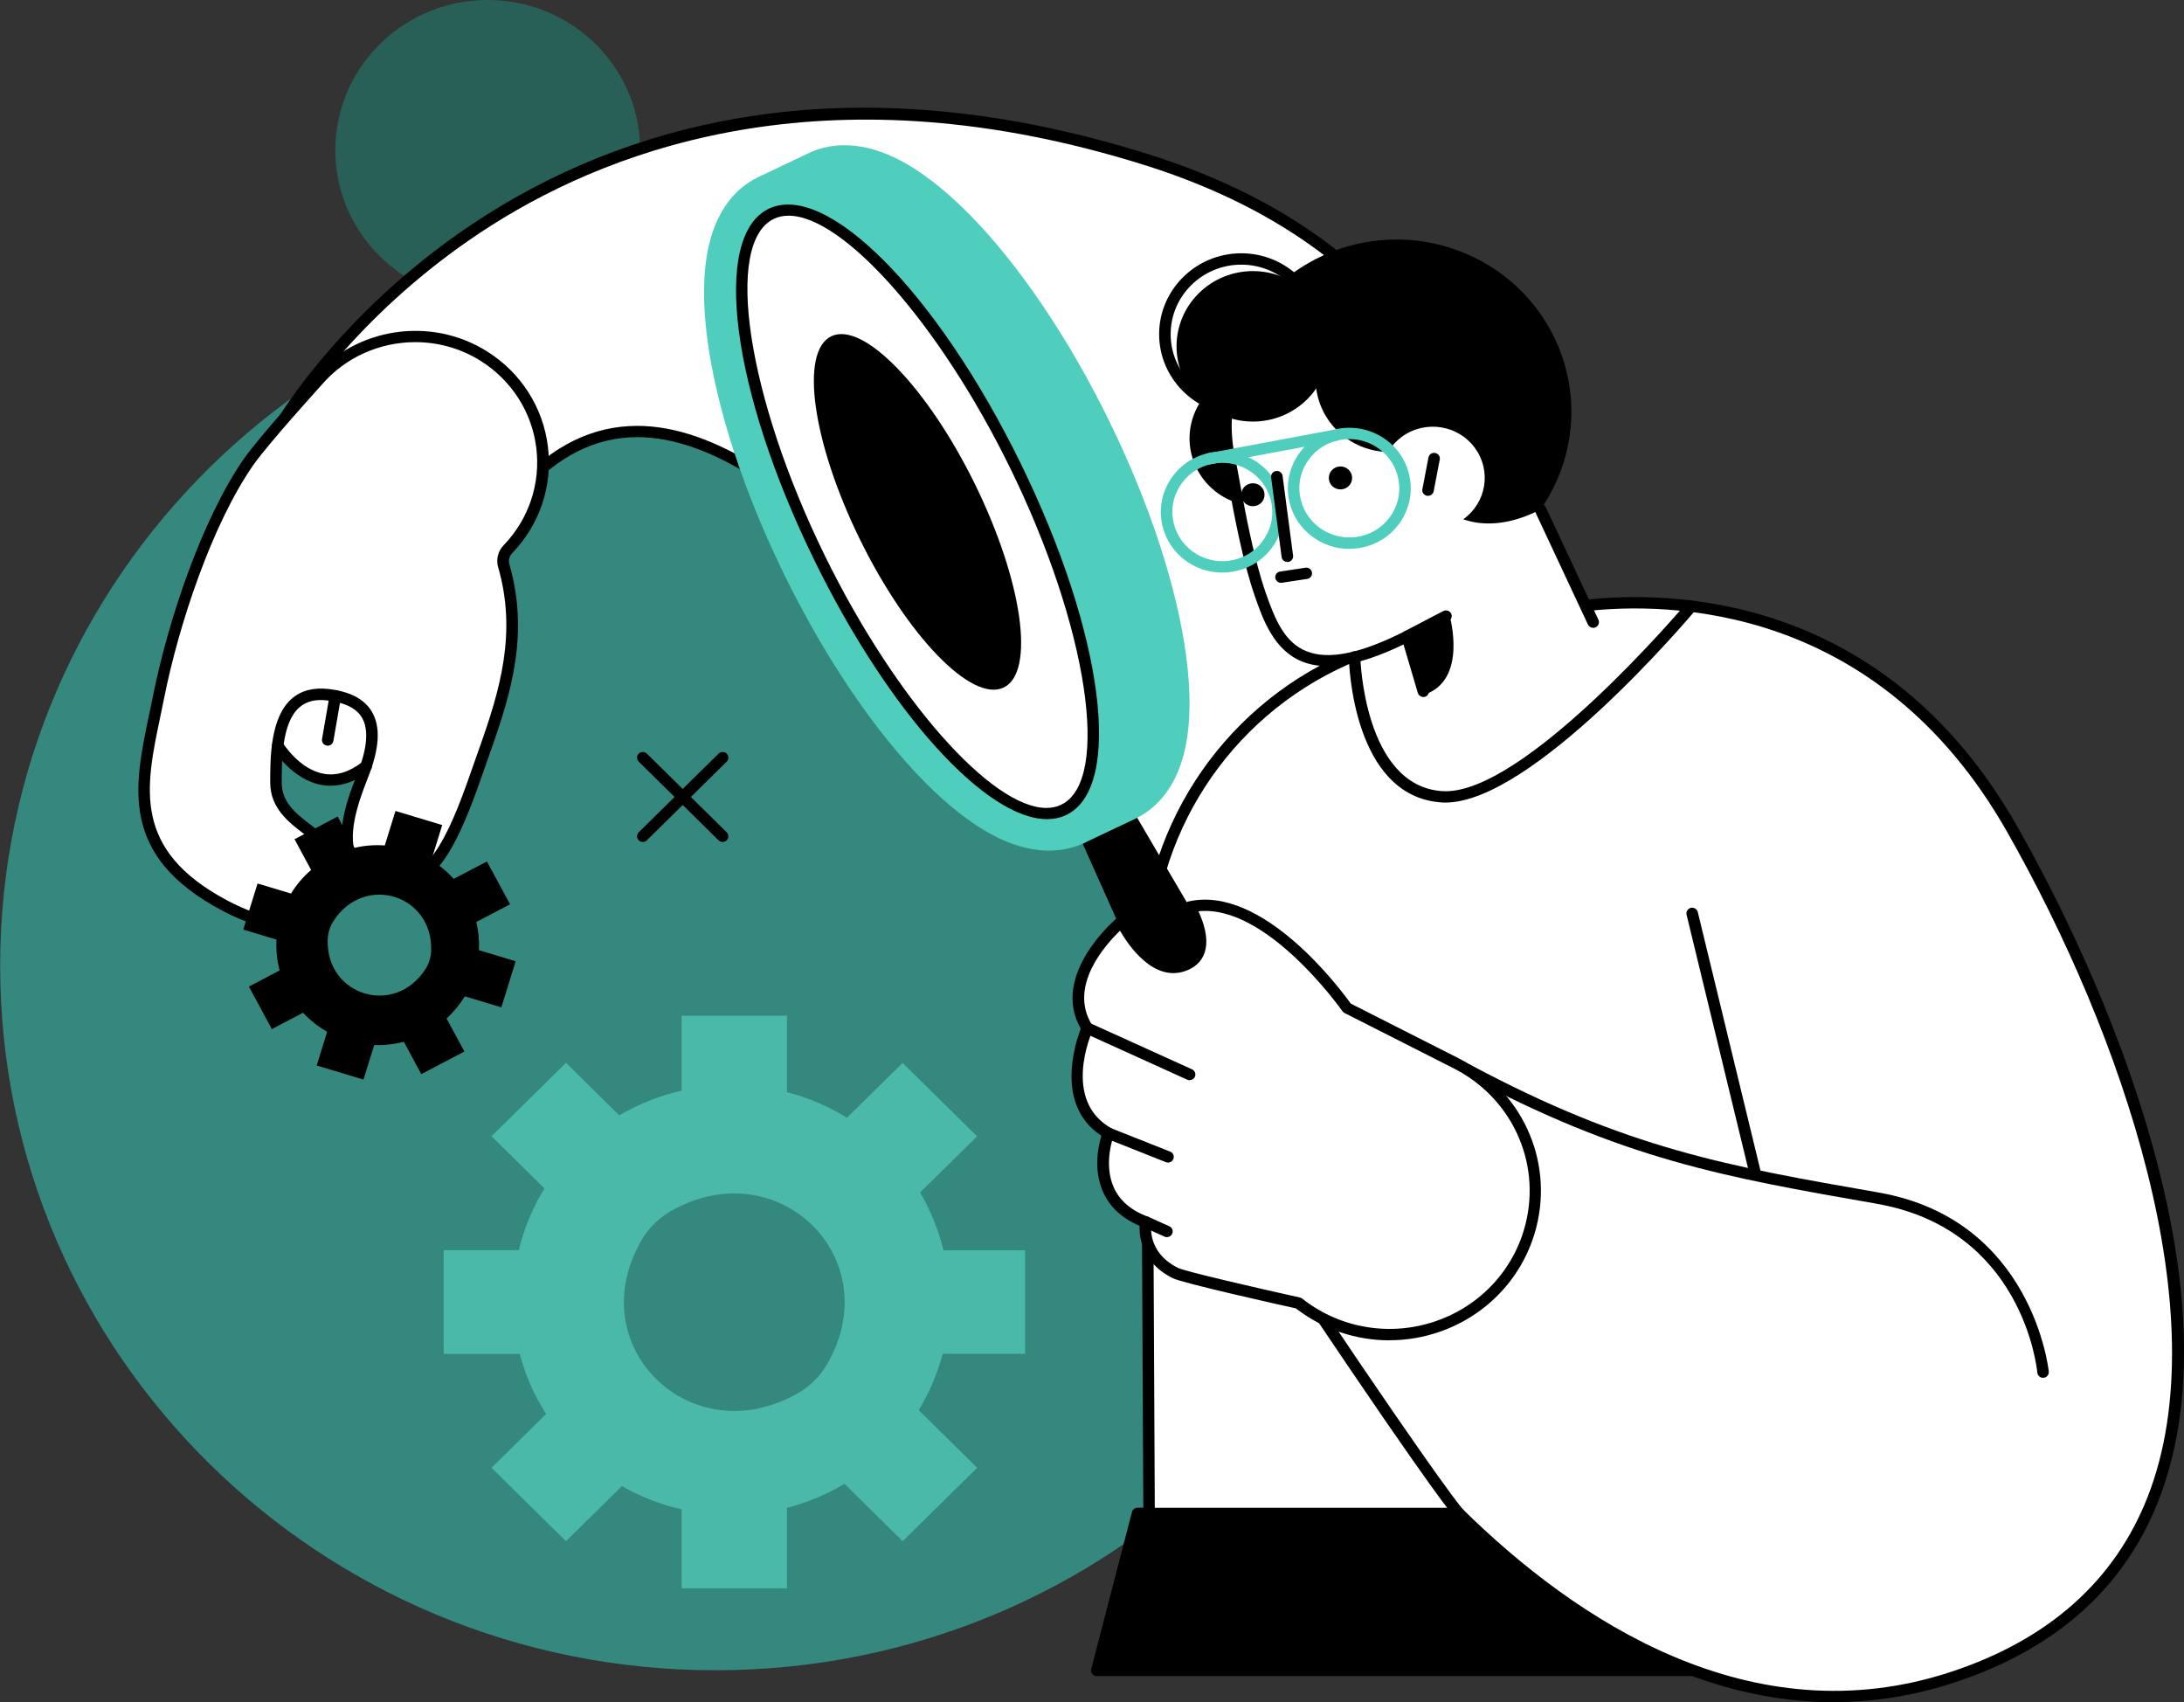 <svg width="290" height="226" viewBox="0 0 290 226" fill="none" xmlns="http://www.w3.org/2000/svg">
<rect x="0" y="0" width="290" height="226" fill="#333333" stroke="none"/>
<g clip-path="url(#clip0_5_306)">
<path d="M78.149 34.896C86.534 27.614 87.339 15.014 79.946 6.754C72.553 -1.506 59.763 -2.299 51.378 4.984C42.992 12.266 42.188 24.866 49.58 33.126C56.973 41.386 69.763 42.178 78.149 34.896Z" fill="#285F57"/>
<path d="M94.975 221.754C147.416 221.754 189.928 179.876 189.928 128.218C189.928 76.559 147.416 34.681 94.975 34.681C42.533 34.681 0.021 76.559 0.021 128.218C0.021 179.876 42.533 221.754 94.975 221.754Z" fill="#35887D"/>
<path d="M152.121 21.168C197.091 35.26 196.661 69.383 211.543 82.596L156.589 125.376C149.646 117.008 130.213 91.811 119.725 80.024C100.26 58.163 82.526 49.795 69.018 65.095L37.398 56.2C37.398 56.2 72.269 -3.864 152.121 21.168Z" fill="white"/>
<path d="M156.589 126.141C156.368 126.141 156.148 126.048 156.001 125.862C153.642 123.021 149.845 118.228 145.44 112.69C136.809 101.822 126.07 88.289 119.148 80.52C105.871 65.602 94.251 58.039 84.624 58.039H84.582C79.044 58.05 74 60.591 69.595 65.591C69.396 65.808 69.091 65.901 68.808 65.819L37.189 56.924C36.958 56.862 36.78 56.697 36.685 56.48C36.601 56.263 36.612 56.025 36.727 55.818C36.811 55.663 45.757 40.508 64.404 28.648C75.353 21.685 87.466 17.201 100.407 15.321C116.558 12.966 134.041 14.691 152.362 20.435C183.353 30.146 192.991 49.269 200.741 64.631C204.338 71.759 207.442 77.916 212.067 82.028C212.235 82.173 212.33 82.39 212.319 82.617C212.319 82.834 212.204 83.051 212.025 83.185L157.071 125.966C156.935 126.079 156.767 126.131 156.599 126.131L156.589 126.141ZM84.624 56.541C94.723 56.541 106.721 64.279 120.302 79.528C127.245 87.328 138.005 100.872 146.646 111.76C150.758 116.936 154.334 121.451 156.714 124.333L210.379 82.555C205.911 78.288 202.87 72.255 199.367 65.323C191.753 50.219 182.262 31.417 151.901 21.892C110.937 9.05 82.159 19.185 65.232 29.939C49.386 40.012 40.691 52.471 38.573 55.756L68.766 64.248C73.402 59.145 78.719 56.552 84.582 56.541H84.624Z" fill="black"/>
<path d="M170.599 66.526C175.265 64.622 177.481 59.352 175.548 54.756C173.616 50.159 168.266 47.976 163.6 49.88C158.933 51.784 156.718 57.054 158.65 61.651C160.583 66.247 165.933 68.43 170.599 66.526Z" fill="black"/>
<path d="M67.435 72.926C74.797 65.292 73.255 52.946 64.246 47.285C57.052 42.77 47.571 44.206 42.097 50.642C42.097 50.642 34.997 58.453 32.994 61.335C27.718 68.918 23.167 81.852 21.048 92.493C18.93 103.134 15.595 112.639 29.785 120.201C43.974 127.763 45.212 115.211 43.492 112.597C41.782 109.983 36.633 108.537 36.633 103.888C36.633 102.442 36.633 100.686 36.853 98.981C36.853 98.981 41.761 107.101 48.599 101.708C48.452 102.153 48.284 102.607 48.096 103.072C45.925 108.506 43.89 115.438 51.022 117.194C58.153 118.951 61.331 108.052 64.372 99.518C67.277 91.357 69.385 83.856 66.858 75.106C66.638 74.331 66.837 73.505 67.403 72.926H67.435Z" fill="white"/>
<path d="M240.447 200.917H151.051L145.64 221.775H245.659C242.943 203.437 240.436 200.917 240.436 200.917H240.447Z" fill="black"/>
<path d="M245.659 222.529H145.64C145.398 222.529 145.178 222.426 145.031 222.24C144.885 222.054 144.832 221.816 144.895 221.589L150.307 200.741C150.391 200.41 150.695 200.173 151.051 200.173H240.447C240.656 200.173 240.845 200.256 240.992 200.4C241.265 200.679 243.75 203.613 246.424 221.672C246.456 221.889 246.393 222.105 246.246 222.271C246.099 222.436 245.89 222.529 245.669 222.529H245.659ZM146.626 221.021H244.778C242.607 206.712 240.635 202.621 240.048 201.671H151.639L146.626 221.021Z" fill="black"/>
<path d="M267.179 110.066C285.144 141.679 309.643 206.03 259.356 222.653C233.032 231.351 209.834 216.785 193.714 200.916H152.572L152.215 128.445C152.131 110.872 162.42 94.745 178.686 87.524C179.074 87.348 179.472 87.183 179.871 87.007L186.835 84.486L210.327 80.416C225.659 78.649 251.228 82.038 267.169 110.066H267.179Z" fill="white"/>
<path d="M243.53 226C223.132 226 205.555 213.572 193.41 201.681H152.583C152.163 201.681 151.817 201.35 151.817 200.927L151.46 128.455C151.376 110.469 161.937 94.136 178.382 86.842C178.78 86.666 179.168 86.491 179.577 86.326C179.965 86.16 180.416 86.336 180.584 86.718C180.752 87.1 180.574 87.545 180.186 87.71C179.787 87.875 179.399 88.051 179.011 88.216C163.122 95.272 152.908 111.068 152.992 128.455L153.338 200.183H193.714C193.914 200.183 194.113 200.266 194.26 200.4C209.183 215.08 232.539 230.732 259.114 221.95C272.045 217.673 280.813 209.863 285.176 198.726C294.657 174.531 281.746 137.257 266.508 110.438C249.309 80.168 221.559 79.879 210.421 81.16C210.001 81.201 209.624 80.912 209.572 80.499C209.519 80.086 209.823 79.714 210.243 79.662C221.685 78.35 250.179 78.639 267.84 109.694C272.454 117.814 280.949 134.21 286.025 152.836C291.133 171.587 291.321 187.207 286.602 199.253C282.072 210.824 272.979 218.934 259.597 223.355C254.08 225.174 248.711 225.979 243.52 225.979L243.53 226Z" fill="black"/>
<path d="M136.096 165.998H125.325C125.325 165.998 125.273 165.977 125.263 165.946C124.602 163.229 123.553 160.667 122.169 158.322L129.741 150.863L119.851 141.121L112.457 148.404C110.024 146.896 107.35 145.739 104.497 144.995V134.85H90.517V144.799C87.56 145.47 84.77 146.596 82.232 148.084L75.153 141.111L65.264 150.853L72.301 157.785C70.759 160.285 69.595 163.043 68.892 165.977H58.908V179.748H69.018C69.763 182.61 70.958 185.296 72.51 187.734L65.264 194.873L75.153 204.615L82.579 197.301C85.022 198.695 87.686 199.749 90.517 200.39V210.876H104.497V200.193C107.214 199.491 109.783 198.406 112.132 197.001L119.861 204.615L129.751 194.873L121.99 187.218C123.385 184.924 124.455 182.434 125.158 179.79C125.158 179.759 125.189 179.738 125.221 179.738H136.117V165.967L136.096 165.998ZM105.892 185.007C91.65 193.065 77.02 178.653 85.2 164.624C86.134 163.023 87.487 161.69 89.112 160.77C103.354 152.712 117.984 167.124 109.804 181.153C108.871 182.755 107.518 184.087 105.892 185.007Z" fill="#4BB9AA"/>
<path d="M207.22 62.573C211.654 50.726 205.5 37.581 193.473 33.213C181.447 28.845 168.103 34.907 163.669 46.754C159.234 58.601 165.389 71.746 177.415 76.114C189.441 80.483 202.786 74.42 207.22 62.573Z" fill="black"/>
<path d="M204.548 67.647C196.315 71.924 189.425 68.329 188.712 61.624C188.712 61.624 178.329 41.727 169.373 44.66C163.898 47.357 161.759 53.824 163.301 61.004C163.972 64.155 165.241 72.802 167.359 78.908C169.478 84.993 172.205 91.883 186.856 84.486L191.491 94.383L211.554 82.596L204.558 67.647H204.548Z" fill="white"/>
<path d="M188.995 92.534C188.659 92.534 188.355 92.318 188.261 91.987L186.363 85.561C180.542 88.371 176.148 89.115 172.928 87.844C169.121 86.326 167.674 82.183 166.625 79.156C164.989 74.455 163.867 68.319 163.122 64.248C162.892 62.998 162.692 61.914 162.535 61.17C160.868 53.37 163.343 46.789 169.016 44C169.394 43.814 169.855 43.969 170.044 44.341C170.233 44.712 170.076 45.167 169.698 45.353C164.675 47.833 162.504 53.773 164.024 60.87C164.192 61.635 164.391 62.73 164.622 64C165.356 68.019 166.468 74.094 168.062 78.691C169.3 82.255 170.568 85.303 173.494 86.47C176.421 87.638 180.668 86.77 186.478 83.836C186.677 83.733 186.918 83.722 187.128 83.815C187.338 83.908 187.495 84.084 187.558 84.301L189.708 91.594C189.824 91.997 189.593 92.41 189.184 92.524C189.11 92.545 189.037 92.555 188.974 92.555L188.995 92.534Z" fill="black"/>
<path d="M211.543 83.35C211.249 83.35 210.977 83.185 210.851 82.916L203.856 67.968C203.678 67.585 203.856 67.141 204.233 66.966C204.621 66.79 205.072 66.966 205.251 67.337L212.246 82.286C212.424 82.668 212.246 83.113 211.868 83.288C211.763 83.34 211.658 83.361 211.543 83.361V83.35Z" fill="black"/>
<path d="M186.845 85.241C186.572 85.241 186.31 85.096 186.174 84.838C185.975 84.466 186.121 84.011 186.489 83.815L191.638 81.129C192.015 80.933 192.477 81.077 192.676 81.439C192.875 81.811 192.729 82.265 192.362 82.462L187.212 85.148C187.097 85.21 186.971 85.241 186.856 85.241H186.845Z" fill="black"/>
<path d="M179.399 62.812C179.756 63.577 179.42 64.486 178.644 64.837C177.868 65.188 176.945 64.858 176.588 64.093C176.232 63.329 176.567 62.42 177.343 62.069C178.119 61.717 179.042 62.048 179.399 62.812Z" fill="black"/>
<path d="M167.768 65.044C168.125 65.808 167.789 66.717 167.013 67.069C166.237 67.42 165.314 67.089 164.958 66.325C164.601 65.56 164.937 64.651 165.713 64.3C166.489 63.949 167.412 64.279 167.768 65.044Z" fill="black"/>
<path d="M192.466 81.666C192.466 81.666 195.025 90.416 188.995 92.266L186.845 84.486L192.466 81.666Z" fill="black"/>
<path d="M271.29 182.93C270.902 182.93 270.567 182.641 270.525 182.248C270.451 181.474 268.49 163.198 249.204 159.82L249.046 159.789C228.879 156.266 215.549 153.931 194.49 142.681C194.123 142.485 193.977 142.03 194.186 141.658C194.386 141.297 194.847 141.152 195.225 141.359C216.074 152.495 229.298 154.809 249.319 158.301L249.476 158.332C269.916 161.907 272.024 181.897 272.045 182.104C272.087 182.517 271.773 182.889 271.353 182.92C271.332 182.92 271.301 182.92 271.28 182.92L271.29 182.93Z" fill="black"/>
<path d="M233.074 156.566C232.728 156.566 232.413 156.328 232.329 155.987L223.95 121.44C223.855 121.037 224.107 120.635 224.516 120.531C224.925 120.438 225.334 120.686 225.439 121.089L233.818 155.636C233.913 156.039 233.661 156.442 233.252 156.545C233.189 156.555 233.137 156.566 233.074 156.566Z" fill="black"/>
<path d="M191.932 106.553C191.753 106.553 191.575 106.553 191.397 106.533C179.598 105.737 179.116 87.989 179.105 87.234C179.105 86.821 179.43 86.48 179.85 86.47C180.28 86.47 180.616 86.79 180.626 87.204C180.626 87.379 181.098 104.332 191.491 105.035C202.199 105.779 223.772 80.272 223.981 80.013C224.254 79.693 224.736 79.652 225.062 79.91C225.387 80.178 225.429 80.654 225.166 80.974C224.275 82.038 203.52 106.553 191.921 106.553H191.932Z" fill="black"/>
<path d="M193.714 201.681C193.515 201.681 193.305 201.598 193.159 201.443C193.064 201.35 190.652 198.757 173.547 173.302C173.316 172.95 173.411 172.485 173.767 172.258C174.124 172.031 174.596 172.124 174.826 172.475C191.858 197.827 194.249 200.389 194.27 200.41C194.564 200.71 194.553 201.185 194.239 201.474C194.092 201.608 193.903 201.681 193.714 201.681Z" fill="black"/>
<path d="M143.763 112.008L162.2 153.291C163.71 156.648 167.831 158.022 171.177 156.287C174.438 154.593 175.645 150.636 173.862 147.526L150.632 107.948L143.773 112.019L143.763 112.008Z" fill="black"/>
<path d="M128.692 28.431C125.263 24.96 121.949 22.449 118.844 20.951C113.59 18.43 109.71 19.226 107.381 20.331L100.533 23.586C98.226 24.743 95.31 27.264 94.094 32.729C93.349 36.055 93.286 40.177 93.915 44.981C95.122 54.176 98.761 65.323 104.172 76.356C109.584 87.4 116.18 97.132 122.746 103.785C126.175 107.256 129.489 109.767 132.593 111.265C137.848 113.785 141.728 112.99 144.056 111.884C144.182 111.822 144.318 111.76 144.444 111.688L150.705 108.723C153.033 107.618 156.085 105.107 157.344 99.487C158.088 96.161 158.151 92.039 157.522 87.235C156.316 78.04 152.677 66.893 147.265 55.86C141.854 44.816 135.257 35.084 128.692 28.431Z" fill="#4FCEBD"/>
<path d="M134.806 61.779C145.524 83.629 148.398 104.116 141.235 107.525C134.072 110.934 119.568 95.985 108.86 74.125C98.142 52.275 95.268 31.789 102.431 28.379C109.594 24.97 124.098 39.919 134.806 61.779Z" fill="white"/>
<path d="M139.022 108.754C130.957 108.754 118.11 94.735 108.168 74.455C97.104 51.882 94.44 31.354 102.096 27.707C109.762 24.061 124.434 38.886 135.498 61.459C146.563 84.032 149.226 104.559 141.571 108.206C140.795 108.578 139.935 108.754 139.022 108.754ZM104.718 28.637C104.004 28.637 103.354 28.772 102.756 29.061C96.097 32.233 99.201 52.719 109.542 73.804C118.96 92.999 131.702 107.266 138.938 107.266C139.651 107.266 140.302 107.132 140.899 106.843C147.559 103.671 144.455 83.185 134.114 62.099C124.696 42.904 111.954 28.637 104.718 28.637Z" fill="black"/>
<path d="M129.479 64.321C135.792 77.203 137.491 89.27 133.265 91.284C129.038 93.299 120.491 84.476 114.177 71.604C107.864 58.721 106.165 46.655 110.391 44.64C114.618 42.626 123.165 51.448 129.479 64.321Z" fill="black"/>
<path d="M193.368 141.183L178.864 133.827C178.864 133.827 167.926 118.124 157.962 120.428C157.962 120.428 161.717 126.606 157.123 128.218C152.53 129.829 148.933 122.37 148.933 122.37C148.933 122.37 140.039 129.612 144.381 136.513C144.381 136.513 139.945 146.369 147.181 150.45C147.181 150.45 143.741 159.107 152.152 162.248C152.152 162.248 151.261 166.638 156.106 169.025C157.449 169.686 172.414 173.002 172.414 173.002L172.697 173.219C183.772 181.639 199.986 176.05 203.31 162.661C205.439 154.097 201.328 145.212 193.368 141.183Z" fill="white"/>
<path d="M184.485 177.951C180.112 177.951 175.802 176.536 172.215 173.819L172.058 173.705C169.897 173.23 157.082 170.368 155.739 169.707C151.576 167.651 151.261 164.169 151.313 162.744C148.996 161.762 147.37 160.264 146.479 158.27C145.136 155.285 145.849 152.093 146.248 150.781C140.029 146.741 142.798 138.425 143.511 136.575C139.358 129.302 148.335 121.864 148.429 121.782C148.608 121.637 148.849 121.575 149.08 121.627C149.31 121.678 149.499 121.833 149.604 122.04C149.635 122.112 152.96 128.869 156.851 127.505C157.679 127.216 158.214 126.74 158.455 126.069C159.074 124.364 157.826 121.699 157.291 120.821C157.165 120.614 157.144 120.366 157.239 120.139C157.333 119.922 157.533 119.757 157.763 119.695C167.684 117.401 178.099 131.482 179.357 133.239L193.693 140.512C201.999 144.727 206.247 153.9 204.024 162.837C202.398 169.376 197.574 174.604 191.134 176.825C188.953 177.579 186.709 177.941 184.475 177.941L184.485 177.951ZM148.713 123.579C146.793 125.418 141.791 130.966 145.021 136.111C145.157 136.317 145.168 136.586 145.073 136.813C144.906 137.195 141.004 146.101 147.559 149.789C147.884 149.975 148.031 150.367 147.895 150.719C147.884 150.75 146.458 154.458 147.895 157.661C148.681 159.407 150.212 160.719 152.415 161.535C152.761 161.669 152.97 162.031 152.897 162.382C152.866 162.537 152.205 166.256 156.442 168.343C157.365 168.798 166.824 170.988 172.582 172.259C172.687 172.279 172.792 172.331 172.886 172.393L173.169 172.61C178.161 176.412 184.706 177.455 190.663 175.399C196.619 173.343 201.077 168.519 202.576 162.475C204.632 154.221 200.699 145.739 193.033 141.844L178.528 134.489C178.413 134.437 178.319 134.344 178.245 134.241C178.14 134.096 168.219 120.025 159.127 120.986C159.745 122.288 160.616 124.654 159.924 126.565C159.515 127.681 158.665 128.466 157.386 128.92C153.201 130.387 149.919 125.635 148.723 123.579H148.713Z" fill="black"/>
<path d="M155.089 154.345C154.995 154.345 154.9 154.324 154.806 154.293L146.888 151.152C146.5 150.997 146.311 150.564 146.468 150.171C146.626 149.789 147.077 149.603 147.465 149.758L155.383 152.898C155.771 153.053 155.96 153.487 155.802 153.88C155.687 154.169 155.393 154.355 155.089 154.355V154.345Z" fill="black"/>
<path d="M154.942 164.252C154.837 164.252 154.732 164.231 154.628 164.18L151.827 162.919C151.439 162.744 151.272 162.299 151.45 161.917C151.628 161.535 152.079 161.37 152.467 161.545L155.267 162.806C155.655 162.981 155.823 163.425 155.645 163.808C155.519 164.087 155.236 164.252 154.953 164.252H154.942Z" fill="black"/>
<path d="M157.952 143.414C157.847 143.414 157.732 143.394 157.637 143.342L144.056 137.185C143.668 137.009 143.5 136.565 143.679 136.183C143.857 135.801 144.308 135.635 144.696 135.811L158.277 141.968C158.665 142.144 158.833 142.588 158.655 142.97C158.529 143.249 158.246 143.404 157.963 143.404L157.952 143.414Z" fill="black"/>
<path d="M64.676 114.364L60.261 116.678H60.23C59.359 115.707 58.363 114.88 57.272 114.219L58.719 109.539L52.511 107.669L51.095 112.246C49.763 112.153 48.41 112.246 47.078 112.566L44.834 108.413L39.108 111.42L41.31 115.5C40.251 116.409 39.349 117.474 38.646 118.631L34.2 117.298L32.301 123.414L36.717 124.747C36.633 126.1 36.769 127.484 37.136 128.838L33.046 130.986L36.098 136.627L40.24 134.458C41.184 135.47 42.265 136.317 43.439 136.978L42.055 141.462L48.264 143.332L49.69 138.745C51.001 138.797 52.322 138.652 53.623 138.311L55.94 142.609L61.666 139.602L59.296 135.222C60.251 134.344 61.069 133.352 61.719 132.278L66.575 133.734L68.473 127.619L63.596 126.152C63.659 124.912 63.544 123.662 63.25 122.432C63.25 122.422 63.25 122.401 63.261 122.401L67.728 120.056L64.676 114.416V114.364ZM56.507 128.641C52.459 135.005 43.271 132.236 43.513 124.736C43.544 123.879 43.796 123.042 44.257 122.319C48.305 115.955 57.492 118.724 57.251 126.224C57.22 127.081 56.968 127.918 56.507 128.641Z" fill="black"/>
<path d="M95.96 111.781C95.761 111.781 95.572 111.709 95.415 111.564L84.812 101.119C84.519 100.83 84.519 100.345 84.812 100.055C85.106 99.766 85.599 99.766 85.892 100.055L96.495 110.5C96.789 110.789 96.789 111.275 96.495 111.564C96.349 111.709 96.149 111.781 95.95 111.781H95.96Z" fill="black"/>
<path d="M85.358 111.781C85.158 111.781 84.97 111.709 84.812 111.564C84.519 111.275 84.519 110.789 84.812 110.5L95.415 100.055C95.709 99.766 96.202 99.766 96.495 100.055C96.789 100.345 96.789 100.83 96.495 101.119L85.892 111.564C85.746 111.709 85.546 111.781 85.347 111.781H85.358Z" fill="black"/>
<path d="M37.566 123.352C35.5 123.352 32.847 122.68 29.438 120.862C15.857 113.63 17.776 104.498 19.811 94.828C19.979 94.012 20.157 93.185 20.325 92.359C22.286 82.524 26.775 68.99 32.385 60.911C34.378 58.05 41.142 50.58 41.541 50.157C47.246 43.462 57.199 41.954 64.676 46.654C69.165 49.475 72.112 54.072 72.752 59.279C73.402 64.486 71.671 69.651 68.001 73.453C67.634 73.835 67.487 74.393 67.634 74.91C70.256 84.001 67.948 91.863 65.127 99.776C64.897 100.417 64.666 101.078 64.435 101.749C61.729 109.477 58.699 118.165 52.595 118.165C52.049 118.165 51.473 118.093 50.864 117.948C48.557 117.38 46.953 116.254 46.082 114.591C44.394 111.368 45.809 106.832 47.404 102.824C48.788 99.363 48.998 96.811 48.033 95.231C47.278 94.001 45.725 93.247 43.408 92.989C41.845 92.813 40.65 93.123 39.737 93.929C37.409 95.985 37.409 100.954 37.409 103.919C37.409 106.584 39.391 108.093 41.31 109.549C42.422 110.396 43.481 111.202 44.142 112.215C45.316 114.012 45.243 118.61 42.716 121.285C41.667 122.401 40.041 123.372 37.556 123.372L37.566 123.352ZM55.143 45.425C50.476 45.425 45.862 47.398 42.684 51.128C42.684 51.128 42.674 51.138 42.663 51.148C42.59 51.231 35.574 58.959 33.623 61.758C28.138 69.651 23.733 82.957 21.803 92.638C21.636 93.474 21.468 94.301 21.29 95.127C19.297 104.632 17.577 112.835 30.152 119.539C35.427 122.349 39.391 122.597 41.593 120.242C43.754 117.938 43.534 114.033 42.852 113.01C42.328 112.215 41.373 111.492 40.366 110.717C38.363 109.198 35.878 107.297 35.878 103.898C35.878 100.675 35.878 95.282 38.72 92.782C39.957 91.687 41.593 91.253 43.586 91.47C46.397 91.78 48.337 92.782 49.344 94.435C50.581 96.46 50.413 99.373 48.819 103.351C47.435 106.832 46.019 111.171 47.435 113.878C48.106 115.159 49.344 116.006 51.231 116.461C57.146 117.917 60.251 109.053 62.977 101.233C63.208 100.561 63.439 99.9 63.67 99.26C66.407 91.584 68.651 83.97 66.145 75.302C65.851 74.279 66.124 73.164 66.868 72.399C70.214 68.928 71.797 64.207 71.21 59.455C70.623 54.702 67.927 50.498 63.827 47.915C61.153 46.231 58.132 45.425 55.133 45.425H55.143Z" fill="black"/>
<path d="M43.922 104.322C43.523 104.322 43.114 104.291 42.715 104.219C38.751 103.506 36.329 99.549 36.224 99.384C36.004 99.022 36.129 98.568 36.486 98.351C36.853 98.134 37.315 98.258 37.535 98.609C37.566 98.661 39.727 102.152 42.999 102.731C44.687 103.031 46.428 102.493 48.158 101.13C48.484 100.871 48.966 100.923 49.228 101.243C49.49 101.564 49.438 102.039 49.113 102.297C47.414 103.64 45.673 104.312 43.932 104.312L43.922 104.322Z" fill="black"/>
<path d="M43.513 99.002C43.513 99.002 43.429 99.002 43.387 98.992C42.967 98.919 42.695 98.537 42.758 98.124L43.775 92.256C43.848 91.843 44.247 91.574 44.656 91.636C45.075 91.708 45.348 92.09 45.285 92.504L44.268 98.372C44.205 98.743 43.88 99.002 43.513 99.002Z" fill="black"/>
<path d="M173.539 53.045C177.499 49.144 177.499 42.818 173.539 38.917C169.578 35.016 163.157 35.016 159.197 38.917C155.236 42.818 155.236 49.144 159.197 53.045C163.157 56.946 169.578 56.946 173.539 53.045Z" fill="black"/>
<path d="M164.821 55.116C158.801 55.116 153.914 50.291 153.914 44.372C153.914 38.452 158.812 33.627 164.821 33.627C170.831 33.627 175.728 38.452 175.728 44.372C175.728 50.291 170.831 55.116 164.821 55.116ZM164.821 35.136C159.651 35.136 155.445 39.279 155.445 44.372C155.445 49.465 159.651 53.608 164.821 53.608C169.992 53.608 174.197 49.465 174.197 44.372C174.197 39.279 169.992 35.136 164.821 35.136Z" fill="black"/>
<path d="M184.527 60.013C189.96 60.013 194.365 55.674 194.365 50.322C194.365 44.97 189.96 40.632 184.527 40.632C179.094 40.632 174.69 44.97 174.69 50.322C174.69 55.674 179.094 60.013 184.527 60.013Z" fill="black"/>
<path d="M196.515 60.602C198.109 64.011 196.598 68.04 193.138 69.61C189.677 71.18 185.587 69.693 183.992 66.284C182.398 62.874 183.909 58.845 187.369 57.275C190.83 55.705 194.92 57.192 196.515 60.602Z" fill="white"/>
<path d="M189.624 65.829C189.624 65.829 189.53 65.829 189.477 65.819C189.058 65.736 188.785 65.343 188.869 64.94L189.677 60.736C189.76 60.322 190.149 60.054 190.568 60.136C190.988 60.219 191.26 60.612 191.176 61.015L190.369 65.219C190.295 65.581 189.981 65.829 189.614 65.829H189.624Z" fill="black"/>
<path d="M160.542 61.665C160.186 61.665 159.861 61.417 159.787 61.056C159.703 60.642 159.976 60.25 160.396 60.178L177.26 57.027C177.679 56.944 178.078 57.213 178.151 57.626C178.235 58.039 177.962 58.432 177.543 58.504L160.679 61.655C160.679 61.655 160.584 61.665 160.532 61.665H160.542Z" fill="#4FCEBD"/>
<path d="M179.168 72.875C175.498 72.875 172.152 70.416 171.24 66.748C170.17 62.44 172.855 58.081 177.218 57.027C179.336 56.511 181.528 56.851 183.395 57.957C185.262 59.072 186.572 60.829 187.086 62.916C187.611 65.002 187.265 67.162 186.142 69.001C185.01 70.84 183.227 72.131 181.108 72.637C180.458 72.792 179.808 72.864 179.168 72.864V72.875ZM179.179 58.298C178.644 58.298 178.12 58.36 177.585 58.484C175.865 58.897 174.407 59.951 173.495 61.438C172.572 62.926 172.299 64.682 172.729 66.376C173.599 69.879 177.197 72.028 180.752 71.17C182.472 70.757 183.93 69.703 184.842 68.215C185.765 66.728 186.038 64.972 185.608 63.277C185.188 61.583 184.118 60.147 182.608 59.248C181.559 58.618 180.385 58.298 179.179 58.298Z" fill="#4FCEBD"/>
<path d="M162.304 76.025C158.634 76.025 155.288 73.567 154.376 69.899C153.851 67.812 154.198 65.653 155.32 63.814C156.452 61.975 158.235 60.684 160.354 60.178C164.727 59.124 169.153 61.769 170.222 66.066C170.747 68.153 170.401 70.312 169.279 72.151C168.146 73.99 166.363 75.282 164.245 75.788C163.594 75.943 162.944 76.015 162.304 76.015V76.025ZM162.304 61.449C161.78 61.449 161.256 61.511 160.721 61.634C159.001 62.048 157.543 63.101 156.631 64.589C155.708 66.077 155.435 67.833 155.865 69.527C156.735 73.029 160.333 75.178 163.888 74.321C165.608 73.908 167.066 72.854 167.978 71.366C168.901 69.879 169.174 68.122 168.744 66.428C167.999 63.453 165.283 61.449 162.304 61.449Z" fill="#4FCEBD"/>
<path d="M170.936 74.61C170.558 74.61 170.233 74.332 170.18 73.96L168.786 63.381C168.733 62.967 169.027 62.585 169.446 62.533C169.866 62.471 170.254 62.771 170.306 63.184L171.701 73.763C171.754 74.177 171.46 74.559 171.04 74.61C171.009 74.61 170.977 74.61 170.936 74.61Z" fill="black"/>
<path d="M170.097 77.379C169.73 77.379 169.404 77.11 169.342 76.739C169.279 76.325 169.562 75.943 169.981 75.881L173.337 75.375C173.757 75.313 174.145 75.592 174.208 76.005C174.271 76.418 173.987 76.8 173.568 76.862L170.212 77.369C170.212 77.369 170.139 77.369 170.097 77.369V77.379Z" fill="black"/>
</g>
<defs>
<clipPath id="clip0_5_306">
<rect width="290" height="226" fill="white"/>
</clipPath>
</defs>
</svg>
